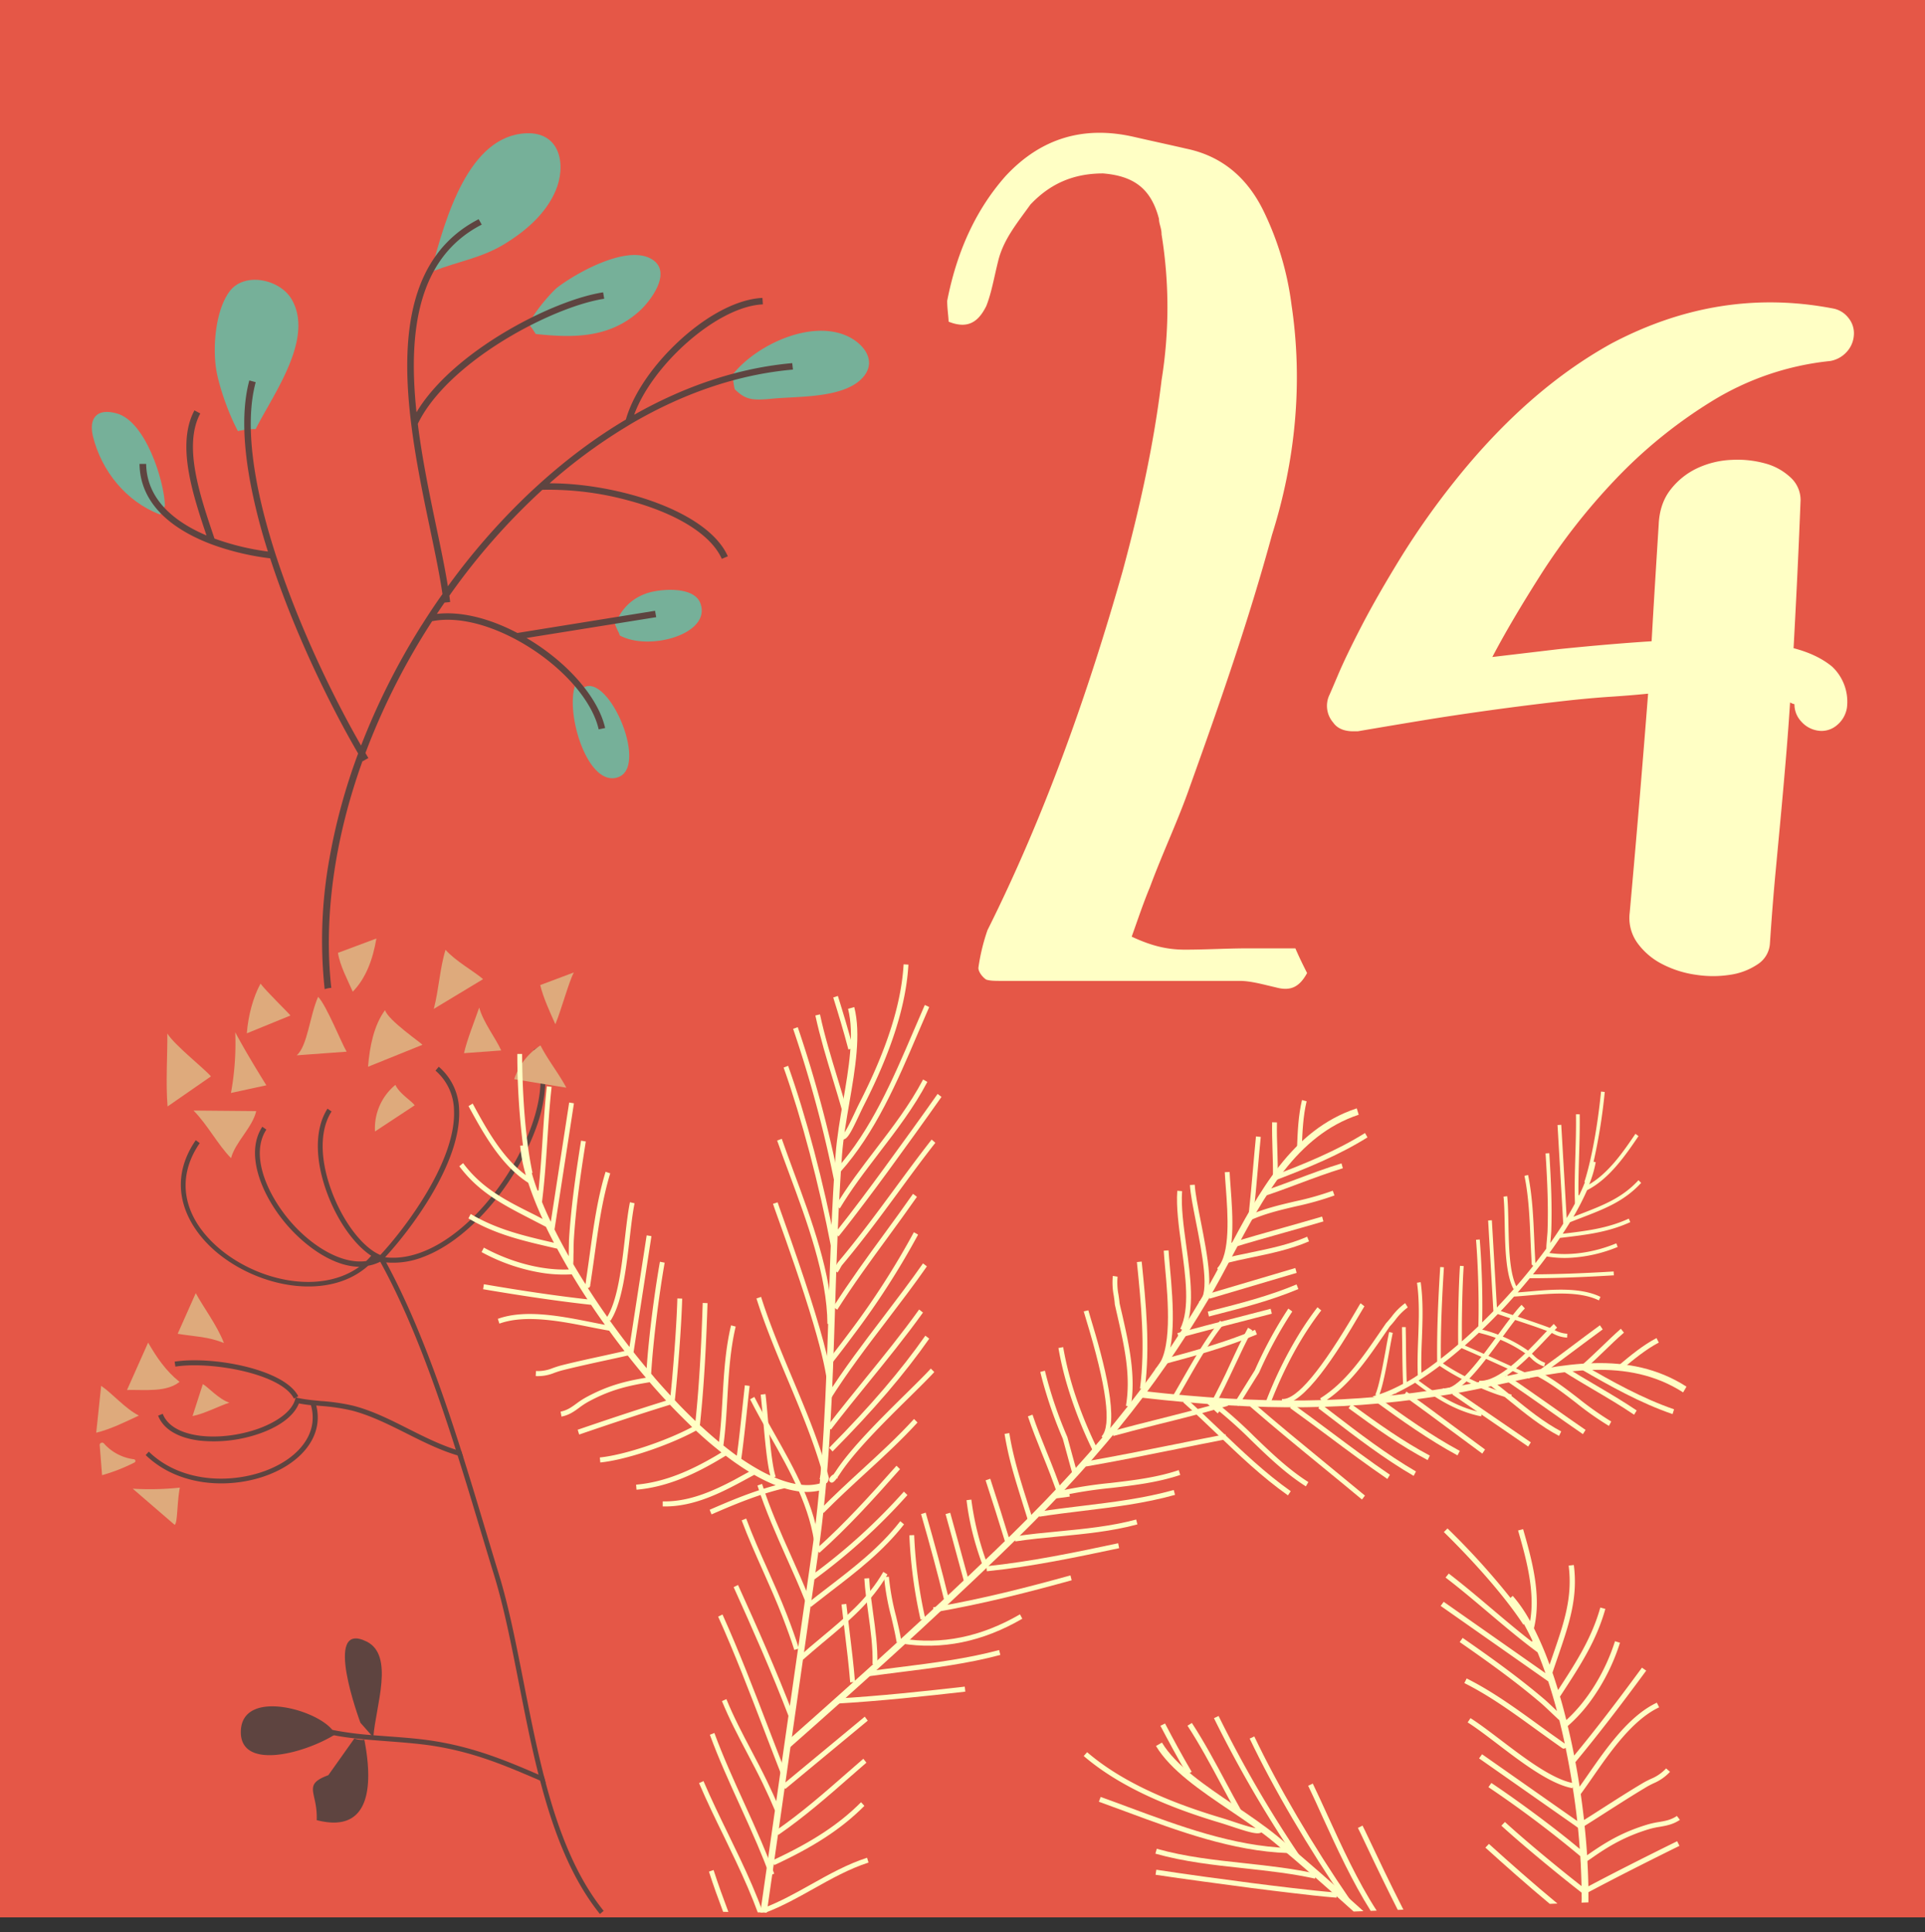 <svg id="Layer_1" data-name="Layer 1" xmlns="http://www.w3.org/2000/svg" viewBox="0 0 832.5 835.59"><rect x="0" y="0" width="832.5" height="835.59" fill="#333333" stroke="none"/><defs><style>.cls-1{fill:#e55747;}.cls-2{fill:#5e4440;}.cls-3{fill:#deaa7c;}.cls-4{fill:#76b099;}.cls-5{fill:#ffffc5;}</style></defs><rect class="cls-1" y="-3.33" width="832.5" height="832.5"/><path class="cls-2" d="M94.93,542.56c15.2,12,37.09,17.41,53.68,11.18a33.74,33.74,0,0,0,10.61-6.36,18.83,18.83,0,0,0,3.55-1c.56-.21,1.12-.46,1.67-.73h0c13.14,23.85,23.54,52.62,32.65,81.18l.78,2.49c2.17,6.84,4.26,13.66,6.3,20.39l.63,2.09q1.62,5.37,3.2,10.65c2,6.61,3.87,12.87,5.76,19,4.2,13.73,7.31,29.52,10.6,46.24,2.61,13.27,5.24,26.69,8.51,39.63.23.88.45,1.76.69,2.63,5.71,21.86,13.36,42.18,25.89,57.77l1.61-1.37c-12-14.91-19.45-34.34-25.06-55.34l-.69-2.65c-3.44-13.37-6.19-27.32-8.89-41.08-3.3-16.78-6.42-32.63-10.66-46.46-1.88-6.14-3.76-12.38-5.74-19q-1.65-5.48-3.34-11.08c-.21-.7-.42-1.41-.64-2.12q-2.79-9.24-5.74-18.65l-.78-2.43C190.45,599,180.07,570.08,167,545.94c0,0,0,0,0,0a35.42,35.42,0,0,0,16-2.35c8.69-3.26,17.67-9.64,26.22-18.88a111.68,111.68,0,0,0,22.71-37.16,64.21,64.21,0,0,0,3.87-18.63c.24-6.2-.8-11.63-3.13-16l-.63.35-1.21.68a1.36,1.36,0,0,1,.1.21,28.45,28.45,0,0,1,2.8,14.38c-.6,17.36-12.08,39.56-26,54.64-13.76,14.88-28.56,22.1-41.18,20.52,10.42-11.2,33.05-40.59,32-63.75a25.16,25.16,0,0,0-8.8-18.64L188.34,463a23.06,23.06,0,0,1,8,17.08c1,22.29-21.73,51.72-31.46,62.21-.14.15-.27.3-.41.43a17.43,17.43,0,0,1-2.55-1.34c-7-4.41-14.28-14.63-18.67-26.73-5-13.74-4.93-26.14.14-34l-1.76-1.2c-5.44,8.47-5.57,21.58-.35,36,4.46,12.32,11.9,22.79,19.26,27.61-.71.8-1.43,1.58-2.2,2.3-10.58,1.44-23-6.3-31.75-16-10.65-11.8-18.76-29.63-11.4-40.87l-1.75-1.22c-8,12.21.41,31.15,11.62,43.56,7.83,8.68,19.36,16.87,30.32,17-16.08,11.63-42.06,6.78-59.22-6.82C79.26,527.42,75.58,510,86.38,494.34l-1.72-1.26C71.09,512.8,81.06,531.57,94.93,542.56Z"/><path class="cls-2" d="M162.27,544.28l.18-.21h0l.15.08h0Z"/><path class="cls-2" d="M139.6,749.29c1.51.42,3.08.78,4.71,1.1,7.2,1.44,15.38,2,23.33,2.62,6.34.47,12.9,1,18.8,1.85,18.3,2.77,31.74,8.5,47.12,15.15l.94.41,1.5.65-.69-2.65-2.44-1c-14.36-6.21-28.21-11.94-46.14-14.66-6-.91-12.58-1.4-18.95-1.87l-6.24-.47-1-.09h0a139.5,139.5,0,0,1-16.79-2.23c-1.24-.26-2.43-.55-3.59-.87Z"/><path class="cls-2" d="M161.4,751l-.18.08h0L155.87,745c-.24-.66-16.63-44.65,2.7-35.1,12.1,6,3.91,28,2.91,41.09Z"/><path class="cls-2" d="M104.15,748.76c.39-19.51,36.31-8.62,40.6,1a3.94,3.94,0,0,0-.14.49C131.2,758.48,103.82,765.62,104.15,748.76Z"/><path class="cls-2" d="M142,767.68l11.24-15.85a12.12,12.12,0,0,0,3.37.6,3.52,3.52,0,0,0,.95-.14c3.43,17.56,3.85,41.17-20.6,34.83C137.5,775,130.49,771.92,142,767.68Z"/><path class="cls-2" d="M63,629.25c14.51,14,36.69,14.56,52.25,8.85l.38-.14c12.42-4.67,20.5-13.08,21.64-22.57a20.63,20.63,0,0,0-.51-7.57l2,.18a85.61,85.61,0,0,1,13.42,2c8.09,2.09,16,6.07,23.69,9.92,7.14,3.59,14.47,7.27,22,9.47.81.24,1.61.45,2.43.65l-.78-2.43c-.81-.21-1.62-.45-2.43-.71-6.92-2.18-13.71-5.6-20.33-8.92C169,614.06,161,610,152.65,607.89a85.15,85.15,0,0,0-13.73-2l-2.86-.28c-.78-.08-1.56-.16-2.33-.26-1.3-.16-2.58-.34-3.8-.58-.66-.12-1.3-.27-1.92-.42l1-.52a11.37,11.37,0,0,0-1-1.58c-7.71-10.65-36.78-15.84-52.49-13.4l.33,2.14c15.11-2.35,44.31,2.78,50.78,13,.17.27.33.55.47.83l.72-.38a9.54,9.54,0,0,1-.63,2c-2.81,6.36-12,10.15-15.37,11.37-16.21,5.79-37.21,4.59-41.44-6.4l-2,.79c2.25,5.84,8.63,9.67,18,10.8a60.15,60.15,0,0,0,26.13-3.14l.85-.31c8.41-3.16,13.9-7.61,15.9-12.64,1.66.33,3.4.57,5.2.77a18.83,18.83,0,0,1,.64,7.53c-1.05,8.76-8.74,16.59-20.64,20.95-15,5.49-36.25,5-50.11-8.39Z"/><path class="cls-3" d="M64.06,580.6c3.64,6.34,7.64,12.23,13.59,17-5.78,4.52-14.37,3.36-22.72,3.5Z"/><path class="cls-3" d="M87.72,598.57c2,1,7,6.66,11.49,8-5.17,1.73-10.64,4.74-15.94,5.81Z"/><path class="cls-3" d="M43.75,599.31c4.8,3.26,10.44,9.9,16.3,12.85-5.66,2.66-12.28,5.93-18.44,7.42Z"/><path class="cls-3" d="M45.07,624.38a20.86,20.86,0,0,0,12.86,6.69.74.74,0,0,1,.21,1.4,76.3,76.3,0,0,1-14,5.48l-1-12.75A1.06,1.06,0,0,1,45.07,624.38Z"/><path class="cls-3" d="M75.54,659.43c1.31-.92.93-9,2.23-16.1a124.14,124.14,0,0,1-20.36.46Z"/><path class="cls-3" d="M84.66,559.22c3.13,5.89,9.31,14,12.18,21.58-6.82-2.83-13-2.82-20-4Z"/><path class="cls-3" d="M233.74,452.09c3.17,6.24,8.09,12.41,11.18,18.29l-22.55-3.69A27.8,27.8,0,0,1,233.74,452.09Z"/><path class="cls-3" d="M216.75,454.27l-16.08,1.18c1.27-5.76,4.48-13.67,6.57-19.72C209,442.17,214.47,449.09,216.75,454.27Z"/><path class="cls-3" d="M208.92,423.43l-21.31,12.86c2.21-8.55,2.64-17.79,5.07-25.55C196.84,415.53,204.94,420,208.92,423.43Z"/><path class="cls-3" d="M166.52,436.83c1.28,4.41,15.93,14.37,16.16,15l-23.51,9.49C159.87,452.58,161.68,443.41,166.52,436.83Z"/><path class="cls-3" d="M171,469.16c1.81,3.91,7,6.87,8.33,8.84l-17.16,11.31A24.35,24.35,0,0,1,171,469.16Z"/><path class="cls-3" d="M101.74,446.43c4,7.47,8.76,15.36,13.45,22.91l-15.31,3.32A119.56,119.56,0,0,0,101.74,446.43Z"/><path class="cls-3" d="M72.37,446.94c3.12,5.09,16.09,15.22,18.85,18.55l-18.75,13C71.63,468.29,72.44,456.79,72.37,446.94Z"/><path class="cls-3" d="M137.58,431.08c3.61,3.69,10.15,20.15,12.33,23.72l-21.61,1.58C133,452.42,133.94,439.2,137.58,431.08Z"/><path class="cls-3" d="M112.67,425.38c2.26,3.1,12.62,13.17,12.93,13.78l-18.86,7.71C107.32,439.16,109.55,431,112.67,425.38Z"/><path class="cls-3" d="M99.92,500.85c-5.86-6-10.11-14.4-16.22-20.59l27.1.24C109.26,487.44,101.68,494,99.92,500.85Z"/><path class="cls-3" d="M233.63,426l14.54-5.46c-2.21,4.17-5.35,16-8,22.39C237.85,437.72,235,431.64,233.63,426Z"/><path class="cls-3" d="M162.78,405.86c-1.54,9-4.46,17.07-10.22,23-2.15-4.92-5.59-11.36-6.4-16.8Z"/><path class="cls-4" d="M251.57,295.62l-.47,2.67c10.67-10.44,29.82,32.44,16.47,37.72-13.12,5.19-23.29-27.27-18.78-39.87Z"/><path class="cls-4" d="M302.85,260.79c5.12,13.34-22.08,21-34.83,14a5.76,5.76,0,0,0-.48-1.29,26.94,26.94,0,0,1-1.55-3.6c2.69-6.33,6.82-11,13.88-13.39C285.36,254.68,300,253.36,302.85,260.79Z"/><path class="cls-4" d="M281.72,112c9.41,5.5-.42,18.25-5.3,22.63-13,11.66-28.52,11.53-44.74,9.81a39.74,39.74,0,0,0-3-4.27c2.67-5.83,10.28-14.27,12.45-15.93C249.35,118,271,105.76,281.72,112Z"/><path class="cls-4" d="M240.18,82.73c-4.29,9.79-12.65,17-21.65,22.59-10,6.21-20.36,7.72-30.91,11.83l-1-.43c6.08-22.77,16.07-58,40.94-59.08C242.55,57,245,71.72,240.18,82.73Z"/><path class="cls-4" d="M316.87,162c9.51-12.19,32.32-23.46,48.41-17.15,7.38,2.9,13.9,10.31,8.65,17.42-7.53,10.19-28.7,9-40,10.15-9,.88-11.6.33-16.19-4.11A38.43,38.43,0,0,1,316.87,162Z"/><path class="cls-4" d="M126.12,129.42c9.92,17-8,41.08-15.55,56.13a32.54,32.54,0,0,0-7.67.89c-4.29-8-8.29-19.72-9.41-26.76-1.56-9.84-.29-25.81,6-33.92C106,117.49,121.12,120.83,126.12,129.42Z"/><path class="cls-4" d="M50.64,178.83c12.25,3.53,20.29,28.62,20.7,39.85l-1.55,3.21-.61.59c-14.57-5.49-25.35-18.86-29-33.86C38.4,181.12,41.62,176.24,50.64,178.83Z"/><path class="cls-2" d="M237.67,209a229.93,229.93,0,0,1,32.15-23.82c1.09-.67,2.19-1.33,3.29-2,22.57-13.21,46.25-21.29,69.81-23.35l-.3-2.79c-22.69,2-45.95,9.62-68.36,22.33,7.64-21.32,35.76-46.87,55.65-47.74l-.18-2.79c-11.66.51-26.44,8.74-39.54,22-9.86,10-16.84,21.08-19.52,30.6a220.3,220.3,0,0,0-18.42,12.25c-6.39,4.72-12.64,9.85-18.73,15.33l-3.28,3a288.85,288.85,0,0,0-36.55,41.52c-1.21-7.57-3-16.22-4.91-25.26-2.92-14-6.16-29.5-8.09-45a52,52,0,0,1,3.45-6c16.59-24.75,56.79-45,77.16-48.08l-.46-2.77c-20.89,3.15-62.08,23.92-79.1,49.3-.57.86-1.11,1.71-1.62,2.56-3.58-33.89,0-66.67,28.22-81.16L207,94.79c-30.81,15.84-33.66,51.82-29.23,88.08.24,1.95.5,3.92.78,5.88.74,5.19,1.6,10.35,2.53,15.43,1.55,8.53,3.29,16.84,4.93,24.66,2.13,10.2,4.16,19.9,5.34,28.06q-3.24,4.55-6.28,9.24c-.79,1.2-1.56,2.4-2.32,3.62-.49.75-1,1.51-1.44,2.27a301.79,301.79,0,0,0-25.16,50.39c-12.63-22-26.74-51.64-36.31-80.66-.33-1-.64-1.93-.94-2.89-8.89-27.76-13.41-54.7-8.32-73.59l-2.76-.76c-3.22,11.95-2.69,27,.3,43.46a253.29,253.29,0,0,0,7.75,30.53,108.81,108.81,0,0,1-23.12-5.61c-.22-.66-.44-1.34-.67-2-5.74-17.07-12.86-38.31-5.47-52.09l-2.52-1.34c-4.17,7.77-4.14,17.49-2.31,27.5,1.64,9,4.74,18.28,7.53,26.59-14-5.92-25.89-15.71-26.1-30.95H60.34a30.48,30.48,0,0,0,.49,5.14c2.63,14.43,15.36,23.67,29.6,29.23,1.12.44,2.26.85,3.4,1.24a113,113,0,0,0,23,5.23c9.93,30.55,24.9,61.8,38.05,84.41a258.16,258.16,0,0,0-12.34,45.05,198.42,198.42,0,0,0-2.13,56.87,11.27,11.27,0,0,1,2.86-.58c-3.35-30.41,1.35-64.29,13.52-98.12a1.27,1.27,0,0,0,.07.12l2.46-1.39c-.43-.7-.85-1.43-1.28-2.16a296.48,296.48,0,0,1,25.74-52.12q1.53-2.46,3.1-4.88c9-1.79,20.35.27,32.15,5.84q2,.94,4,2l.22.12c18.34,9.89,32.64,25.45,35.66,38.8l2.79-.58c-3-13.32-16.5-28.64-34-38.93l56.09-9-.5-2.76-59.54,9.59c-12.47-6.55-24.72-9.41-34.82-8.24,1.1-1.65,2.2-3.28,3.32-4.89l2.43-.25c-.1-.89-.22-1.79-.35-2.73a283.08,283.08,0,0,1,40.22-45.8,130.69,130.69,0,0,1,36.88,4.51c21.2,5.62,36.05,14.85,40.72,25.34l2.62-1.09C305.86,220.65,266.22,208.94,237.67,209Z"/><path class="cls-5" d="M515.36,766.23c-4.11-7-8-14.16-11.52-20.91l-2,1c3.57,6.77,7.45,14,11.58,21Z"/><path class="cls-5" d="M537.08,783.46c-2.39-4.24-4.73-8.61-7-12.84-4.55-8.5-9.26-17.28-14.63-25.52l-1.9,1.18c5.32,8.16,10,16.9,14.54,25.35,2.27,4.24,4.62,8.62,7,12.88Z"/><path class="cls-5" d="M562.22,802.71A512.46,512.46,0,0,1,527,742.08l-2,.95a514.82,514.82,0,0,0,35.38,60.9Z"/><path class="cls-5" d="M583.93,821.61c-16.17-23.49-31.29-49.25-41.48-70.68l-2,.92c10.23,21.53,25.41,47.4,41.65,71Z"/><path class="cls-5" d="M565.74,772.25l2-.93c2.07,4.3,4.14,8.84,6.34,13.65,6.24,13.65,13,28.49,21.28,41.29l-2.58.1c-8-12.67-14.66-27.16-20.76-40.5C569.87,781.06,567.8,776.53,565.74,772.25Z"/><path class="cls-5" d="M587.25,790.49l2-1c.43.8,1.56,3.2,3.28,6.81,3.27,6.92,8.55,18.09,14.39,29.54l-2.43.1q-6.3-12.42-14-28.72C588.84,793.73,587.66,791.23,587.25,790.49Z"/><path class="cls-5" d="M550.92,796.64c-5.69-4.73-12.46-9.3-19-13.71-12.62-8.52-25.66-17.33-32-27.88l2.59-1.47c6,10,18.74,18.6,31.09,26.94,6.6,4.46,13.43,9.07,19.24,13.89,12.52,10.39,24.8,21.26,36.8,32.08l-4.24.16C574.15,816.51,562.64,806.36,550.92,796.64Z"/><path class="cls-5" d="M545.93,792a1.68,1.68,0,0,0,.3-1.3L544,791a.5.5,0,0,1,.26-.42c-1.13.45-7.18-1.56-10.79-2.76-1.78-.59-3.46-1.15-4.94-1.59-25.91-7.69-45-17-58.38-28.49l-1.48,1.65c13.62,11.69,33,21.16,59.21,28.94,1.45.43,3.11,1,4.87,1.57,7.82,2.6,11.4,3.61,12.88,2.42A1.5,1.5,0,0,0,545.93,792Z"/><path class="cls-5" d="M557,801.36l.07-2.2c-23.65-.81-46.81-9.4-69.2-17.71C484,780,480,778.52,476,777.1l-.77,2.06c3.94,1.42,7.94,2.91,11.82,4.34C509.65,791.88,533,800.54,557,801.36Z"/><path class="cls-5" d="M568.68,812.42l.49-2.14c-4.51-1-9.47-1.88-15.16-2.66-5.31-.73-10.73-1.32-16-1.89-12.51-1.35-25.44-2.75-37.74-6.22l-.61,2.11c12.48,3.53,25.51,4.94,38.11,6.3,5.23.56,10.64,1.15,15.92,1.88C559.34,810.57,564.23,811.43,568.68,812.42Z"/><path class="cls-5" d="M578,820.66l.17-2.19c-6.76-.56-13.57-1.32-19.35-2-11.1-1.29-22.84-2.8-38.06-4.9-7.68-1.06-14.13-2-20.69-3l-.33,2.18c6.57,1,13,1.88,20.72,2.94,15.24,2.11,27,3.62,38.11,4.92C564.4,819.33,571.24,820.1,578,820.66Z"/><path class="cls-5" d="M684,819.85c0-.45,0-.92,0-1.38l-.87-.67c-9.95-7.75-24.94-20.15-33.83-28.27l1.53-1.61c6.63,6.07,16.64,14.5,25.42,21.59l1.8,1.45c2.09,1.67,4.08,3.25,5.91,4.68q-.09-4.35-.31-8.78c0-.88-.09-1.77-.14-2.66l-.09-1.5a483.22,483.22,0,0,0-39.72-29.84l1.27-1.81c8.79,5.87,20.18,14.13,30.2,22,.62.48,1.23,1,1.83,1.45,2.16,1.72,4.24,3.43,6.2,5.08-.2-2.79-.44-5.6-.71-8.41l-.09-.76-1.36-1-41.39-29,1.31-1.78,41.14,28.86c-.55-5-1.2-9.91-2-14.82l-.12.63c-9.56-1.76-21.75-11-32.5-19.21-4.68-3.56-9.1-6.93-12.76-9.23l1.22-1.85c3.74,2.36,8.2,5.75,12.92,9.34,10.34,7.87,22,16.75,31,18.66-.82-5.14-1.75-10.22-2.79-15.19a1.08,1.08,0,0,1-1.52.12h0l-.18-.12-.34-.24-2.93-2.08c-2.67-1.89-5.37-3.85-8-5.75-9.79-7.1-19.91-14.45-30.82-19.9l1-2c11.07,5.54,21.27,12.94,31.14,20.1,2.6,1.89,5.3,3.85,8,5.73l1.7,1.21.18.13v0l1.24.89.16.13h0q-1.1-5.18-2.34-10.14h0c-.31-.25-.67-.58-1.09-1-.8-.74-1.85-1.73-2.89-2.72-1.52-1.44-3.1-2.92-3.73-3.46-10.73-9.15-21.91-17.25-35.38-26.61l1.3-1.79c13.52,9.39,24.75,17.53,35.56,26.74.67.59,2.2,2,3.81,3.54l1.4,1.33c-1.18-4.44-2.45-8.73-3.79-12.82l-46.5-32.62,1.3-1.79,44,30.86h0c-1.09-3.12-2.23-6.12-3.41-9h0l-1.09-.82c-6.8-5.08-13.69-10.9-20.35-16.53-6-5.07-12.19-10.31-18.34-15l1.39-1.72c6.19,4.75,12.41,10,18.42,15.09,5.72,4.84,11.61,9.82,17.45,14.33l.37-.24h0c-1.21-2.6-2.45-5-3.72-7.31l-.3.18c-7.27-11.14-19.79-25.71-34.35-40l1.59-1.55a315.2,315.2,0,0,1,27.21,30h0l1-.85a60.75,60.75,0,0,1,7.5,10.92c2.27-13.08-1.84-27.46-5.2-39.2l2.17-.58c3.65,12.76,8.17,28.58,4.69,42.87h0a141.59,141.59,0,0,1,6.76,15.75h0c.45-1.3.89-2.59,1.33-3.85,4.86-14.08,8.7-25.21,6.92-39l2.24-.26c1.84,14.3-2.07,25.63-7,40-.73,2.12-1.48,4.3-2.24,6.56h0q1.25,3.66,2.42,7.51h0c7.83-12,14.58-22.48,18.27-35.67l2.18.59c-3.84,13.72-10.82,24.43-18.91,36.83l-.7,1.08h0c1,3.29,1.87,6.68,2.73,10.14,9-8.12,16.8-20.66,21.05-34.08l2.16.66A87.11,87.11,0,0,1,688,735.43a65.8,65.8,0,0,1-10,11q1.5,6.24,2.78,12.76h0c9.08-11,18.45-23.19,29.31-38l1.84,1.28-.24.33c-11.26,15.34-20.94,27.84-30.37,39.23q1,5.25,1.81,10.61,1.8-2.52,3.72-5.31c7.83-11.27,17.57-25.31,29.68-31l1,2c-11.56,5.46-21.12,19.22-28.8,30.28-1.79,2.58-3.48,5-5.11,7.23h0c.53,3.73,1,7.47,1.44,11.22,2.79-1.75,5.56-3.53,8.29-5.28,5.49-3.51,11.15-7.14,16.83-10.52,1.41-.85,2.7-1.48,3.84-2a18.59,18.59,0,0,0,6.52-4.51l1.69,1.47a20.88,20.88,0,0,1-7.18,5c-1.16.56-2.35,1.15-3.7,2-5.63,3.36-11.28,7-16.75,10.48-3.05,1.95-6.14,3.94-9.28,5.9l0,.3c.1,1,.2,1.94.29,2.9.3,3.18.56,6.35.76,9.5,8-5.63,15.2-10,26.15-13.29a38.41,38.41,0,0,1,4.93-1.08c2.78-.47,5.17-.88,7.76-2.62L726.5,787c-3,2-5.74,2.48-8.65,3a36.48,36.48,0,0,0-4.65,1c-10.48,3.19-17.52,7.36-25.18,12.76l-1.49,1c0,.21,0,.42,0,.63.19,3.49.32,7,.39,10.36,11.33-6,23.46-12.15,38.39-19.51l1,2c-15.26,7.53-27.59,13.8-39.13,19.92l-.24.12c0,.83,0,1.67,0,2.49,0,.63,0,1.27,0,1.91l-3,.11C684.05,821.81,684.05,820.83,684,819.85Z"/><path class="cls-5" d="M642.38,799l1.53-1.6c8.9,8.05,19,17,29.63,25.8l-3.32.13C660.22,815,650.78,806.6,642.38,799Z"/><path class="cls-5" d="M366.91,453.86c-2-7.67-4.33-15.34-6.56-22.49l2-.67c2.24,7.17,4.58,14.87,6.59,22.59Z"/><path class="cls-5" d="M364.34,480.74c-1.3-4.6-2.72-9.26-4.09-13.76-2.75-9.05-5.59-18.4-7.63-27.83l2-.48c2,9.34,4.85,18.65,7.59,27.65,1.37,4.52,2.79,9.19,4.1,13.81Z"/><path class="cls-5" d="M360.89,511.36A528.58,528.58,0,0,0,343,444.92l2-.72a529.35,529.35,0,0,1,17.93,66.73Z"/><path class="cls-5" d="M359.44,539.4c-5.27-27.46-12.76-55.79-20.55-77.73l1.95-.76c7.83,22,15.36,50.5,20.64,78.07Z"/><path class="cls-5" d="M357.83,572.51c-.11-20.78-8.92-44.49-16.69-65.42-1.8-4.86-3.51-9.45-5.05-13.87l2-.74c1.54,4.39,3.24,9,5,13.83,7.83,21.1,16.71,45,16.82,66.19Z"/><path class="cls-5" d="M358.21,607.06,357,605.29c1.09-.82,2.77-5.65-5.2-32.7-4.9-16.61-11.5-35.1-15.05-45-1.32-3.7-2.2-6.14-2.45-7l2-.64c.24.8,1.15,3.35,2.41,6.88C357.43,579.25,363.27,603.26,358.21,607.06Z"/><path class="cls-5" d="M356.57,641.48a2.15,2.15,0,0,1-1.26-1c-.26-.35-.57-.78-.86-.87l.55-2.1a2.63,2.63,0,0,1,1,.55c-3.81-13.95-9.66-27.88-15.33-41.38-4.81-11.45-9.79-23.3-13.53-35.16l2-.68c3.71,11.77,8.66,23.56,13.46,35,5.9,14.05,12,28.57,15.84,43.17l.07.3-.08.29c-.23.86-.55,1.78-1.41,1.94A1.25,1.25,0,0,1,356.57,641.48Z"/><path class="cls-5" d="M352.48,669.74c-1.8-17.61-10.79-33.5-19.49-48.87-2.91-5.15-5.93-10.48-8.6-15.76l1.84-1c2.65,5.24,5.65,10.54,8.56,15.67,8.81,15.57,17.92,31.68,19.76,49.75Z"/><path class="cls-5" d="M348.15,692.21c-2.49-6.24-5.27-12.49-8-18.54-4.49-10.08-9.13-20.5-12.58-31.26l2-.69c3.41,10.65,8,21,12.49,31,2.71,6.06,5.5,12.33,8,18.61Z"/><path class="cls-5" d="M343.51,713.53c-1.36-4.31-3-8.87-5.1-14.35-2.57-6.65-5.52-13.28-8.38-19.69-3.19-7.16-6.49-14.55-9.28-22l1.95-.79c2.76,7.41,6,14.78,9.22,21.9,2.87,6.44,5.83,13.09,8.42,19.79,2.14,5.53,3.77,10.13,5.15,14.49Z"/><path class="cls-5" d="M341.28,742.79c-7.5-19.62-16-38.71-24-56.43l1.89-.93c8.06,17.75,16.55,36.88,24.08,56.55Z"/><path class="cls-5" d="M337.67,766.9c-1.86-4.75-3.66-9.42-5.8-15l-1.5-3.93c-6.19-16.15-12.59-32.86-19.79-48.86l1.88-.92c7.23,16.06,13.64,32.79,19.84,49l1.51,3.93c2.13,5.55,3.93,10.22,5.78,15Z"/><path class="cls-5" d="M335.14,782.94c-1.48-3.56-3.21-7.37-5.27-11.66s-4.49-8.89-6.76-13.2c-3.8-7.23-7.74-14.71-10.89-22.44l1.92-.85c3.1,7.62,7,15.05,10.8,22.24,2.27,4.33,4.63,8.8,6.79,13.28,2.08,4.31,3.82,8.16,5.32,11.76Z"/><path class="cls-5" d="M332.88,811.05c-1.53-4.15-3.32-8.6-5.46-13.61-2.41-5.64-5-11.33-7.5-16.83-4.48-9.85-9.12-20-12.92-30.4l1.94-.78c3.78,10.29,8.4,20.44,12.86,30.24,2.51,5.52,5.11,11.22,7.53,16.89,2.15,5,3.95,9.52,5.5,13.71Z"/><path class="cls-5" d="M323.34,816.14c1.67,3.88,3.1,7.46,4.36,10.88l2.25,0c-1.35-3.71-2.89-7.59-4.71-11.81-3.25-7.56-6.9-15.06-10.43-22.31s-7.3-15-10.58-22.67l-1.91.88c3.31,7.73,7,15.38,10.64,22.78C316.47,801.16,320.11,808.63,323.34,816.14Z"/><path class="cls-5" d="M315,826.8c-2.22-5.9-4.44-11.95-6.4-18.1l-2,.69c1.88,5.91,4,11.72,6.13,17.38Z"/><path class="cls-5" d="M331.61,827.09q5.49-38,10.81-75.58c3.7-26,7.52-52.78,11.32-79.1,5.16-35.66,6.3-71.93,7.41-107,.68-21.63,1.39-44,3-66,.54-7.19,1.88-15,3.18-22.56,2.51-14.57,5.1-29.64,2.11-41.33l-2.68.74c2.82,11.07.29,25.81-2.16,40.06-1.31,7.63-2.67,15.52-3.22,22.86-1.64,22.06-2.35,44.46-3,66.12-1.1,35-2.24,71.19-7.38,106.68-3.8,26.32-7.62,53.15-11.32,79.1q-5.37,37.78-10.86,76Z"/><path class="cls-5" d="M364.29,492.73a1.69,1.69,0,0,1-1.08-.7l1.67-1.32a.48.48,0,0,0-.45-.12c1-.45,3.64-6,5.19-9.3.76-1.62,1.49-3.16,2.16-4.48,11.75-23.07,18-42.63,19-59.78l2.08.13c-1,17.48-7.3,37.32-19.19,60.68-.66,1.29-1.37,2.81-2.13,4.42-3.36,7.16-5,10.31-6.79,10.49A1.4,1.4,0,0,1,364.29,492.73Z"/><path class="cls-5" d="M363.38,506.86l-1.53-1.49c14.92-16.72,24.26-38.54,33.3-59.65,1.56-3.65,3.18-7.44,4.8-11.12l1.9.91c-1.62,3.68-3.24,7.46-4.8,11.11C388,467.89,378.53,489.88,363.38,506.86Z"/><path class="cls-5" d="M363.21,522.56l-1.76-1.16c2.26-3.78,4.92-7.78,8.11-12.21,3-4.14,6.13-8.26,9.18-12.24,7.26-9.49,14.78-19.3,20.47-30.12l1.83,1.05c-5.78,11-13.35,20.88-20.67,30.44-3,4-6.18,8.07-9.14,12.18C368.07,514.89,365.45,518.83,363.21,522.56Z"/><path class="cls-5" d="M362.65,534.71l-1.59-1.41c4-5,8-10.19,11.3-14.61,6.39-8.49,13-17.56,21.57-29.43,4.31-6,7.92-11,11.55-16.19l1.68,1.29c-3.64,5.18-7.25,10.23-11.56,16.22-8.54,11.88-15.2,21-21.6,29.46C370.67,524.47,366.71,529.68,362.65,534.71Z"/><path class="cls-5" d="M362.15,550.32l-1.58-1.43a7.22,7.22,0,0,0,.91-1.45,15.23,15.23,0,0,1,.95-1.61l.07-.08c8.74-10.39,16.67-21.15,24.33-31.55,5.16-7,10.49-14.26,16.07-21.38l1.61,1.38c-5.56,7.1-10.88,14.33-16,21.33-7.67,10.42-15.6,21.2-24.38,31.62a12.39,12.39,0,0,0-.79,1.34A9.63,9.63,0,0,1,362.15,550.32Z"/><path class="cls-5" d="M362.09,566.39l-1.73-1.21c7-10.94,14.58-21.4,22-31.52,4.14-5.67,8.42-11.54,12.49-17.38l1.69,1.29c-4.09,5.86-8.38,11.74-12.52,17.42C376.62,545.08,369,555.51,362.09,566.39Z"/><path class="cls-5" d="M360.12,589.13l-1.61-1.38c3.12-4,6.12-7.9,8.91-11.66a341.54,341.54,0,0,0,27.8-43.22l1.82,1.06a341.62,341.62,0,0,1-28,43.5C366.26,581.21,363.25,585.14,360.12,589.13Z"/><path class="cls-5" d="M359,605.29l-1.74-1.21c7.58-12,16.29-23.43,24.72-34.51,5.72-7.52,11.64-15.29,17.19-23.22l1.68,1.3c-5.57,8-11.5,15.75-17.24,23.29C375.16,582,366.48,593.38,359,605.29Z"/><path class="cls-5" d="M359.35,618.23l-1.62-1.37c2.58-3.38,5.38-6.93,8.79-11.17,2.47-3.09,5-6.16,7.46-9.23,7.9-9.72,16.07-19.78,23.51-30.16l1.67,1.32c-7.48,10.42-15.67,20.51-23.59,30.26q-3.74,4.59-7.46,9.21C364.71,611.33,361.93,614.86,359.35,618.23Z"/><path class="cls-5" d="M360.05,627.69l-1.45-1.58c17.82-18,31-33.41,41.58-48.49l1.69,1.29C391.24,594.09,378,609.59,360.05,627.69Z"/><path class="cls-5" d="M359.56,641.16a1.76,1.76,0,0,1-.3-.1,1.19,1.19,0,0,1-.66-1.3,3.7,3.7,0,0,1,1.89-2.16c.27-.38.59-.84,1-1.42,6.52-10,19.76-23.09,30.4-33.57,4.37-4.31,8.14-8,10.66-10.77l1.5,1.51c-2.55,2.78-6.34,6.52-10.73,10.85-10.57,10.41-23.71,23.37-30.1,33.21-.37.56-.69,1-1,1.46l0,.46a1.85,1.85,0,0,0-.41.07C360.63,641,360,641.24,359.56,641.16Z"/><path class="cls-5" d="M356.18,654.29l-1.45-1.57c6-6.1,12.2-11.8,18.2-17.31,7.9-7.25,15.36-14.1,22.35-21.76l1.51,1.51c-7.06,7.73-14.55,14.61-22.48,21.89C368.33,642.55,362.14,648.23,356.18,654.29Z"/><path class="cls-5" d="M354.37,671.52,353,669.86c12.21-10.87,23.38-23.21,34.7-36l1.53,1.49C377.88,648.19,366.66,660.58,354.37,671.52Z"/><path class="cls-5" d="M352.25,683l-1.19-1.8a255.9,255.9,0,0,0,39.85-36.15l1.52,1.5A258.73,258.73,0,0,1,352.25,683Z"/><path class="cls-5" d="M350.7,694.9l-1.26-1.74c2.85-2.26,5.78-4.51,8.61-6.69,11.06-8.49,22.5-17.27,31.29-28.63l1.62,1.38c-9,11.57-20.5,20.44-31.67,29C356.46,690.4,353.54,692.65,350.7,694.9Z"/><path class="cls-5" d="M347.26,717.74l-1.36-1.65c2.84-2.55,5.73-5,8.69-7.44l.66-.56c9.92-8.26,20.17-16.8,26.75-28.33l1.79,1.13c-6.78,11.86-17.18,20.53-27.23,28.91l-.67.55C353,712.81,350.07,715.22,347.26,717.74Z"/><polygon class="cls-5" points="339.62 773.63 338.33 771.92 373.98 742.38 375.27 744.1 339.62 773.63"/><path class="cls-5" d="M336.56,793.53l-1.14-1.83c11-7.55,21.25-16.53,31.18-25.23,2.25-2,4.5-3.93,6.76-5.88l1.33,1.68c-2.26,2-4.5,3.91-6.75,5.88C358,776.88,347.65,785.91,336.56,793.53Z"/><path class="cls-5" d="M334.88,806.55l-.84-2c17-7.87,28.86-15.63,38.33-25.17l1.45,1.57C364.17,790.68,352.16,798.57,334.88,806.55Z"/><path class="cls-5" d="M331.18,827.08c7.14-2.73,14-6.54,20.55-10.23,7.64-4.28,15.54-8.69,23.87-11.38l-.62-2.08c-8.52,2.74-16.51,7.21-24.23,11.53-6.65,3.72-13.51,7.56-20.64,10.25l.66,1.9Z"/><path class="cls-5" d="M355.55,641.26a21.83,21.83,0,0,1-8.81.84,34,34,0,0,1-5.95-1.12,48.12,48.12,0,0,1-6-2.13l.68-.25c-1.59-4.64-2.56-15.72-3.42-25.49-.33-3.77-.64-7.32-1-10.24l-2.07.25c.32,2.89.63,6.43,1,10.18.8,9.17,1.71,19.46,3.16,24.82h0c-1.31-.6-2.64-1.26-4-2-.74-.4-1.49-.82-2.23-1.25q-3.09-1.8-6.33-4c1-7.22,1.77-14.49,2.53-21.59.35-3.31.7-6.63,1.08-9.93l-2.07-.27q-.55,5-1.08,9.95c-.72,6.75-1.45,13.64-2.38,20.5-.71-.51-1.42-1-2.14-1.57l-1.83-1.4c-.62-.47-1.23-1-1.85-1.45h0c.93-6.84,1.33-13.78,1.72-20.56.59-10.22,1.2-20.79,3.6-30.87l-2-.53c-2.47,10.27-3.08,20.94-3.67,31.26-.37,6.32-.74,12.79-1.54,19.16-2.41-2-4.84-4.12-7.27-6.35l-1-.89.12-1.12c1.88-18,2.67-36.09,3.18-51.67l-2.08-.08c-.51,15.41-1.28,33.3-3.13,51.07q-4-3.79-8-8l-.92-1c0-.35.08-.71.11-1.07,1.29-12.22,2.72-31.11,3.06-42.86l-2.09-.08c-.24,8.76-1.1,21.5-2.06,32.45-.06.76-.13,1.51-.19,2.24-.24,2.6-.48,5.06-.71,7.31q-2.88-3.11-5.72-6.35c-.57-.64-1.14-1.3-1.7-2-.31-.37-.64-.74-.95-1.12.88-14.44,3.43-34.3,5.84-48l-2.05-.4c-1.79,10.11-3.67,23.66-4.89,36-.08.76-.15,1.51-.22,2.26-.25,2.68-.46,5.3-.63,7.79-1.75-2.09-3.49-4.22-5.2-6.37l-.45-.58.24-1.6,7.48-48.57-2.06-.35-7.43,48.27q-4.49-5.76-8.71-11.69l.5.35c5.06-7.76,6.78-22.56,8.29-35.63.66-5.68,1.28-11.05,2.12-15.16l-2-.46c-.86,4.2-1.48,9.62-2.15,15.35-1.45,12.57-3.11,26.75-7.67,34.21-2.93-4.15-5.75-8.34-8.42-12.52.68.06.94-.42,1.07-1h0s0-.09,0-.21,0-.27.06-.39l.51-3.46c.47-3.15.92-6.36,1.35-9.47,1.61-11.65,3.27-23.7,6.72-35l-2-.68c-3.51,11.44-5.19,23.58-6.81,35.32-.43,3.11-.87,6.31-1.34,9.44l-.3,2,0,.21h0l-.21,1.47a1.12,1.12,0,0,0,0,.2h0q-2.78-4.36-5.31-8.69h0c0-.38,0-.86.06-1.41,0-1.07,0-2.48.06-3.88,0-2,.06-4.16.1-5,.85-13.73,2.69-27,5.19-42.76l-2.05-.36c-2.51,15.79-4.37,29.16-5.22,43,0,.87-.07,2.92-.1,5.08,0,.59,0,1.25,0,1.89-2.22-3.92-4.28-7.78-6.16-11.55l8.4-54.57-2.06-.35-7.94,51.61h0q-2.1-4.39-3.81-8.59h0l.16-1.32c1-8.19,1.59-17,2.15-25.46.5-7.63,1-15.52,1.85-23l-2.07-.26c-.84,7.55-1.36,15.47-1.86,23.13-.48,7.29-1,14.79-1.74,21.93l-.41.09h0c-1-2.64-1.81-5.2-2.5-7.65l.31-.07c-2.76-12.76-4.39-31.49-4.49-51.4h-2.08a320.5,320.5,0,0,0,2.46,39.57h0l-1.22.09a63.43,63.43,0,0,0,2.46,12.75c-10.3-7.59-17.31-20.45-23-30.95l-1.81,1.08c6.21,11.41,13.93,25.56,25.84,33.17h0a146.19,146.19,0,0,0,6.21,15.63h0l-3.46-1.79C218.44,519,208.43,513.89,200.28,503l-1.64,1.35c8.44,11.25,18.64,16.5,31.56,23.14,1.9,1,3.87,2,5.89,3.05h0c1.1,2.28,2.26,4.57,3.48,6.9h0c-13.22-3.05-24.69-5.76-36-12.45l-1,1.9c11.76,7,23.54,9.67,37.19,12.82l1.19.27h0q2.38,4.43,5.06,9c-11.38.48-24.92-3-36.75-9.44l-1,1.93a81.41,81.41,0,0,0,25,8.79,59.89,59.89,0,0,0,14,.83q3.22,5.38,6.79,10.81h0c-13.38-1.51-27.7-3.6-44.79-6.53l-.33,2.16.38.06c17.71,3,32.46,5.16,46.31,6.68,1.93,2.89,3.93,5.78,6,8.65q-2.88-.54-6-1.17c-12.72-2.53-28.56-5.69-40.32-1.41l.68,2.06c11.24-4.08,26.77-1,39.25,1.49,2.9.58,5.66,1.12,8.22,1.56h0q3.24,4.45,6.63,8.82c-3,.68-6,1.33-9,2-5.95,1.29-12.1,2.62-18.1,4.13-1.49.38-2.76.82-3.88,1.21a16.84,16.84,0,0,1-7.31,1.29l-.11,2.19a18.68,18.68,0,0,0,8.08-1.41c1.13-.4,2.31-.8,3.72-1.16,6-1.5,12.09-2.83,18-4.12,3.3-.72,6.67-1.44,10-2.21l.18.23,1.77,2.22c1.95,2.43,3.91,4.82,5.91,7.16-9,1.5-16.66,3.43-26.06,8.57a35.15,35.15,0,0,0-4,2.62c-2.13,1.56-4,2.91-6.84,3.47l.38,2.14c3.32-.64,5.43-2.19,7.66-3.82a33.35,33.35,0,0,1,3.72-2.47c9-4.93,16.41-6.83,25.07-8.29l1.68-.28.4.47q3.33,3.85,6.73,7.51c-11.45,3.55-23.53,7.53-38.25,12.58l.65,2.07c15.05-5.16,27.34-9.2,39-12.81l.24-.08c.56.59,1.11,1.18,1.67,1.75q4,4.13,7.94,7.9c-11.26,6-29.12,12.06-39.92,13.16l.2,2.17c11-1.11,29.05-7.22,40.58-13.34l.8-.43c.4.39.81.76,1.22,1.13,2.74,2.5,5.46,4.86,8.16,7,.54.45,1.08.88,1.62,1.3-.68.41-1.35.82-2,1.21-10.62,6.27-22.14,11.62-34.9,12.72l.17,2.18c12.6-1.08,23.93-6.15,34.38-12.19l2.22-1.31,2-1.2h0c1.13.87,2.24,1.69,3.35,2.48l.93.66L320.1,634q1.95,1.32,3.84,2.47L319.32,639l-1.81,1c-9.76,5.13-19.9,9.52-30.91,9.28l0,2.18c14.09.31,26.54-6.53,38.59-13.13l1-.53a69.4,69.4,0,0,0,9.28,4.51c-9.88,2.62-19.19,6.5-28.56,10.59l.8,2c10.33-4.5,20.56-8.75,31.53-11.3a38.52,38.52,0,0,0,4.71,1.12,26,26,0,0,0,12.5-.65Z"/><path class="cls-5" d="M586.75,479.3c-28,9.24-42.35,36.28-56.24,62.43-3.47,6.52-6.74,12.68-10.23,18.57-23.15,39.16-49.18,71.08-89.84,110.17-29.38,28.25-58.94,55-89.21,81.74-.12,1.39-.26,2.78-.4,4.17,31.06-27.4,61.36-54.79,91.5-83.76,40.86-39.28,67-71.38,90.32-110.79,3.51-5.94,6.8-12.13,10.28-18.68,13.64-25.65,27.74-52.18,54.67-61.08Z"/><path class="cls-5" d="M550.87,508.35c13.14-5,27-10.59,39.45-18.37l1.07,1.88c-12.59,7.87-26.56,13.48-39.8,18.54Z"/><path class="cls-5" d="M546.27,515.12c4.93-1.63,9.92-3.49,14.75-5.3,6.19-2.32,12.59-4.72,19.13-6.71l.59,2.1c-6.48,2-12.85,4.35-19,6.66-4.84,1.82-9.85,3.69-14.82,5.33Z"/><path class="cls-5" d="M539.41,525.92c6.54-3.07,13.69-4.74,20.61-6.37a125.41,125.41,0,0,0,16.36-4.62l.73,2.05a128,128,0,0,1-16.63,4.7c-6.82,1.6-13.86,3.25-20.22,6.23Z"/><path class="cls-5" d="M532.32,537.49c7.42-2.28,15-4.42,22.34-6.48,5.61-1.58,11.41-3.22,17.1-4.9l.57,2.1c-5.7,1.69-11.5,3.32-17.12,4.9-7.33,2.07-14.9,4.2-22.3,6.47Z"/><path class="cls-5" d="M529.85,546.33l-.49-2.12c3.77-1,7.64-1.75,11.39-2.53,8.23-1.7,16.74-3.46,24.56-6.85l.8,2c-8,3.46-16.62,5.25-25,7C537.43,544.6,533.58,545.4,529.85,546.33Z"/><polygon class="cls-5" points="523.07 561.62 522.5 559.52 560.18 548.36 560.75 550.46 523.07 561.62"/><path class="cls-5" d="M522.83,569.33l-.5-2.12,1.94-.49c12.14-3.1,24.69-6.31,36.44-11.27l.79,2c-11.89,5-24.52,8.24-36.73,11.36Z"/><path class="cls-5" d="M509.73,578.6l-.53-2.11c8.27-2.25,16.71-4.41,24.87-6.5q7.73-2,15.44-4l.51,2.12q-7.72,2-15.45,4C526.42,574.2,518,576.36,509.73,578.6Z"/><path class="cls-5" d="M503.19,590l-.52-2.11c13.86-3.71,27.36-7.48,40.12-12.81l.78,2C530.7,582.49,517.12,586.28,503.19,590Z"/><path class="cls-5" d="M481.48,621l-.52-2.12c6.49-1.76,13.13-3.43,19.54-5.05,9.87-2.49,20.07-5.06,30-8l.58,2.1c-10,3-20.19,5.55-30.08,8C494.59,617.52,488,619.19,481.48,621Z"/><path class="cls-5" d="M469.67,634.19l-.35-2.15c13.18-2.28,26.52-5,39.43-7.58,7-1.4,14.14-2.86,21.23-4.23l.39,2.15c-7.08,1.37-14.27,2.82-21.23,4.22C496.23,629.21,482.87,631.91,469.67,634.19Z"/><path class="cls-5" d="M456.67,648l-.27-2.16,1.81-.24c1.36-.17,2.77-.34,4.14-.56l.32,2.16c-1.4.22-2.83.4-4.2.57Z"/><path class="cls-5" d="M457.38,647.19l-.49-2.12a187.94,187.94,0,0,1,23.4-3.76c9.8-1.15,19.94-2.33,29.48-5.55l.65,2.08c-9.75,3.28-20,4.48-29.89,5.64A185.53,185.53,0,0,0,457.38,647.19Z"/><path class="cls-5" d="M449.51,655.89l-.31-2.16c6.33-1,12.8-1.78,19.06-2.54,13-1.58,26.49-3.22,39.35-6.84l.55,2.11c-13,3.66-26.56,5.31-39.66,6.9C462.26,654.12,455.81,654.9,449.51,655.89Z"/><path class="cls-5" d="M439.07,666.59l-.31-2.16c6.36-1,12.87-1.59,19.16-2.2,11.07-1.07,22.51-2.18,33.44-5.11l.52,2.11c-11.09,3-22.61,4.1-33.76,5.18C451.85,665,445.37,665.64,439.07,666.59Z"/><path class="cls-5" d="M426.78,679.49l-.21-2.17c19.35-2,38.49-6,57-9.94l.42,2.14C465.43,673.44,446.23,677.5,426.78,679.49Z"/><path class="cls-5" d="M403.88,697.26l-.34-2.15c21.28-3.59,42-9,59.39-13.83l.54,2.11C446,688.22,425.24,693.65,403.88,697.26Z"/><path class="cls-5" d="M389.66,710.72l.31-2.15c17.16,2.83,34.36-.69,51.14-10.45l1,1.91C424.93,710,407.28,713.63,389.66,710.72Z"/><path class="cls-5" d="M375.45,724.94l-.28-2.16c4.69-.66,9.47-1.26,14.09-1.84,14.16-1.78,28.8-3.62,42.83-7.37l.52,2.11c-14.16,3.79-28.87,5.64-43.1,7.42C384.9,723.68,380.13,724.28,375.45,724.94Z"/><path class="cls-5" d="M361.27,736.76l-.12-2.18c19.49-1.12,39.16-3.27,56.08-5.19l.23,2.17C400.52,733.48,380.81,735.63,361.27,736.76Z"/><path class="cls-5" d="M560.93,496.15v-.09c.27-6.72.55-13.67,2.14-20.34l2,.53c-1.54,6.46-1.82,13.29-2.08,19.91v.09Z"/><path class="cls-5" d="M550.5,508.53c.06-3.73-.06-7.53-.18-11.2-.12-3.92-.25-8-.16-12l2.08.06c-.08,3.94,0,8,.17,11.85.11,3.7.23,7.53.17,11.31Z"/><path class="cls-5" d="M540.07,524.68c.69-6.38,1.26-12.89,1.81-19.18.41-4.61.82-9.38,1.29-14.06l2.07.23c-.46,4.67-.88,9.43-1.28,14-.55,6.31-1.12,12.83-1.82,19.23Z"/><path class="cls-5" d="M526.37,548.49c5.91-6.09,4.61-23.51,3.75-35-.18-2.42-.35-4.7-.44-6.57l2.09-.09c.08,1.83.25,4.1.43,6.5.94,12.64,2.23,30-4.36,36.75Z"/><path class="cls-5" d="M518.49,563c4.89-3.3,1.33-21.36-1.27-34.55-1.29-6.55-2.41-12.2-2.61-16l2.08-.11c.19,3.6,1.35,9.45,2.57,15.64,3,15.33,6.45,32.71.36,36.82Z"/><path class="cls-5" d="M510.44,574.64c4.21-8.72,2.33-22.38.52-35.6-1.2-8.78-2.34-17.07-1.82-24.09l2.08.17c-.5,6.78.62,15,1.81,23.62,1.85,13.55,3.77,27.56-.73,36.89Z"/><path class="cls-5" d="M499.61,592.07c7.58-6.94,5.52-29.92,4.28-43.64-.26-2.94-.49-5.47-.61-7.57l2.08-.13c.12,2.07.35,4.58.61,7.5,1.35,15,3.39,37.81-5,45.49Z"/><path class="cls-5" d="M493,600.5c2.37-18.12.49-36.72-1.33-54.7l2.07-.25-1,.12,1-.1c1.84,18.12,3.73,36.85,1.33,55.23Z"/><path class="cls-5" d="M486.93,607.93c2.22-13.09-.72-25.92-3.83-39.51-.34-1.47-.67-2.94-1-4.41l0-.16c-.08-1.14-.26-2.32-.44-3.58a29.5,29.5,0,0,1-.4-8.5l2.06.34a27.75,27.75,0,0,0,.4,7.84c.19,1.27.36,2.46.46,3.65.32,1.44.65,2.88,1,4.31,3,13.21,6.14,26.87,3.85,40.41Z"/><path class="cls-5" d="M476.39,621.17c4.42-4.55,2.17-21.6-6.72-50.69-.63-2.05-.91-3-1-3.38l2-.45c.06.32.45,1.58.93,3.17,5.92,19.37,13,45.93,6.2,52.91Z"/><path class="cls-5" d="M460.68,596.12c-1.2-4.42-2.18-8.8-2.94-13.17l2.05-.38c2.47,14.27,7.36,28.76,14.94,44.32l-1.86,1A181.64,181.64,0,0,1,460.68,596.12Z"/><path class="cls-5" d="M451,597.6c-.39-1.44-.76-2.87-1.11-4.3l2-.53a182.38,182.38,0,0,0,9.68,28.63l.05.14c1.5,5.5,3.05,11.19,4.52,16.47l-2,.61c-1.47-5.26-3-10.93-4.51-16.41A190.78,190.78,0,0,1,451,597.6Z"/><path class="cls-5" d="M444.53,612.5l2-.72c1.79,5.37,3.95,10.73,6.05,15.91,1.26,3.12,2.57,6.34,3.78,9.54s2.19,5.88,3,8.31l-2,.74c-.84-2.41-1.77-5-3-8.25s-2.5-6.39-3.76-9.49C448.52,623.32,446.34,617.93,444.53,612.5Z"/><path class="cls-5" d="M437.72,635a139.46,139.46,0,0,1-3.28-14.91l2.06-.35c1.57,10.07,4.68,20,7.69,29.52q1.17,3.67,2.3,7.37l-2,.66c-.74-2.46-1.52-4.9-2.29-7.36C440.67,645,439.1,640,437.72,635Z"/><path class="cls-5" d="M426.25,640.18l2-.7c2.91,8.88,5.76,17.92,8.48,26.85l-2,.66C432,658.07,429.15,649.05,426.25,640.18Z"/><path class="cls-5" d="M421.26,665.43A112.17,112.17,0,0,1,418,648.76l2.07-.26a125.49,125.49,0,0,0,7,28.1l-1.95.76C423.57,673.24,422.31,669.28,421.26,665.43Z"/><path class="cls-5" d="M414.8,676.24q-1.44-5.29-2.87-10.57c-1-3.63-2-7.24-3-10.89l2-.59q1.48,5.44,3,10.88,2.55,9.42,5.13,18.82l-2,.6Q415.92,680.37,414.8,676.24Z"/><path class="cls-5" d="M408.22,691.58c-2.81-11.44-5.94-23.13-9.89-36.81l2-.63c3.95,13.71,7.1,25.43,9.9,36.9Z"/><path class="cls-5" d="M398.11,700.41a205.14,205.14,0,0,1-4.84-36.47l2.08-.09a201.47,201.47,0,0,0,4.79,36.06Z"/><path class="cls-5" d="M387.76,710.25c-.57-3.57-1.42-7.16-2.32-11A107.36,107.36,0,0,1,382.33,682l2.08-.15a105.7,105.7,0,0,0,3.06,16.92c.87,3.67,1.77,7.46,2.35,11.11Z"/><path class="cls-5" d="M377.34,719.64c.2-7.34-.83-14.75-1.83-21.91-.69-4.93-1.4-10-1.71-15.1l2.08-.14c.3,5,1,10,1.69,14.93,1,7.25,2.06,14.76,1.85,22.29Z"/><path class="cls-5" d="M367.68,727.56c-.59-7.34-1.49-14.78-2.37-22-.47-3.83-.95-7.79-1.38-11.69l2.07-.25c.43,3.89.91,7.84,1.38,11.67.88,7.21,1.79,14.68,2.38,22.06Z"/><path class="cls-5" d="M647.32,596c-7,1.52-13.58,2.95-20.11,4-42,7-80.94,7.5-133.09,1.54-.05,1-.12,1.94-.18,2.91,52.36,6,91.45,5.48,133.71-1.58,6.6-1.11,13.23-2.54,20.25-4.07,27.47-6,55.89-12.14,80,3.34l1.45-2.48C704.3,583.57,675.33,589.87,647.32,596Z"/><path class="cls-5" d="M684.8,590.25c12.27,7.12,25.39,14.46,39.18,19.21l-.65,2.07c-14-4.81-27.18-12.21-39.53-19.37Z"/><path class="cls-5" d="M676.89,591c4.42,2.85,9,5.57,13.52,8.21,5.74,3.38,11.68,6.88,17.41,10.75l-1.13,1.84c-5.68-3.85-11.59-7.33-17.3-10.69-4.49-2.65-9.14-5.38-13.59-8.25Z"/><path class="cls-5" d="M664.59,592.66c6.51,3.18,12.42,7.74,18.13,12.15a133.85,133.85,0,0,0,14.09,9.92l-1,1.91a132.91,132.91,0,0,1-14.32-10.08c-5.63-4.34-11.45-8.84-17.78-11.92Z"/><path class="cls-5" d="M651.58,594.61c6.52,4.39,13,9,19.36,13.44,4.82,3.41,9.81,6.93,14.76,10.32l-1.14,1.83c-5-3.41-9.95-6.93-14.78-10.34-6.31-4.45-12.83-9-19.32-13.41Z"/><path class="cls-5" d="M643.58,598.44l1.21-1.77c3.15,2.36,6.28,4.9,9.3,7.35,6.63,5.4,13.5,11,21.08,15l-.93,1.95c-7.76-4.07-14.71-9.72-21.43-15.18C649.81,603.3,646.7,600.78,643.58,598.44Z"/><polygon class="cls-5" points="628.09 603.06 629.22 601.24 662.03 623.75 660.89 625.57 628.09 603.06"/><path class="cls-5" d="M607.06,603.6l1.17-1.8c7.06,5.08,14.16,10.34,21,15.43q6.5,4.82,13,9.61l-1.19,1.78c-4.36-3.19-8.69-6.4-13-9.61C621.2,613.92,614.1,608.66,607.06,603.6Z"/><path class="cls-5" d="M594.53,605.88l1.18-1.8c11.79,8.55,23.38,16.76,35.61,23.37l-1,1.93C618,622.72,606.37,614.46,594.53,605.88Z"/><path class="cls-5" d="M583.22,609l1.19-1.79c11.74,8.55,22.4,16.13,33.94,22.27l-.94,1.94C605.75,625.25,595,617.63,583.22,609Z"/><path class="cls-5" d="M570.13,609l1.23-1.76,4.83,3.7c11.54,8.86,23.47,18,36.17,25.4l-1,1.91c-12.81-7.45-24.8-16.65-36.39-25.55Z"/><path class="cls-5" d="M557.93,608.92l1.18-1.8c5.54,4,11.11,8.14,16.49,12.16,8.27,6.18,16.83,12.57,25.49,18.48L600,639.58c-8.69-5.93-17.27-12.33-25.56-18.52C569,617,563.46,612.9,557.93,608.92Z"/><path class="cls-5" d="M540.6,608.23l1.33-1.68c10.3,8.93,21,17.72,31.37,26.22,5.59,4.59,11.36,9.33,17,14l-1.29,1.7c-5.64-4.7-11.41-9.44-17-14C561.65,626,550.93,617.18,540.6,608.23Z"/><path class="cls-5" d="M522.1,607l1.39-1.62,1.35,1.28c1,1,2.07,2,3.13,2.91l-1.35,1.66c-1.08-1-2.15-2-3.18-3Z"/><path class="cls-5" d="M523.15,607l1.21-1.77a197.84,197.84,0,0,1,18.08,16c7.27,7,14.79,14.24,23.38,19.69l-1.08,1.86c-8.77-5.56-16.36-12.87-23.71-20A197,197,0,0,0,523.15,607Z"/><path class="cls-5" d="M511.7,606.46l1.35-1.66c4.88,4.36,9.7,9,14.36,13.41,9.69,9.27,19.72,18.85,30.79,26.66L557,646.68c-11.19-7.9-21.27-17.54-31-26.86C521.36,615.38,516.55,610.79,511.7,606.46Z"/><path class="cls-5" d="M700.22,590.24l.07,0c5-4.18,10.23-8.5,16.09-11.59l1,1.94c-5.68,3-10.79,7.25-15.74,11.36l-.07.05Z"/><path class="cls-5" d="M684.43,590.07c2.73-2.38,5.39-5,8-7.45,2.75-2.65,5.59-5.4,8.54-8l1.33,1.69c-2.9,2.5-5.73,5.23-8.45,7.87s-5.28,5.1-8.05,7.52Z"/><path class="cls-5" d="M665.92,592.38c5.06-3.62,10.13-7.42,15-11.09,3.59-2.7,7.3-5.48,11-8.17l1.2,1.79c-3.68,2.68-7.39,5.46-11,8.15-4.91,3.68-10,7.49-15.07,11.12Z"/><path class="cls-5" d="M639.73,597.1c8.28.69,20-11.72,27.76-19.93,1.62-1.72,3.16-3.34,4.46-4.63l1.43,1.59c-1.27,1.26-2.8,2.87-4.41,4.58-8.51,9-20.16,21.33-29.4,20.56Z"/><path class="cls-5" d="M624.09,600.33c5.59,1.71,16.29-12.9,24.1-23.57,3.88-5.3,7.23-9.87,9.82-12.49l1.45,1.57c-2.48,2.51-5.94,7.24-9.61,12.25-9.09,12.4-19.38,26.46-26.34,24.34Z"/><path class="cls-5" d="M570.91,604.73c10.9-6.8,18.24-17.51,26-28.84.84-1.22,1.67-2.45,2.52-3.67l.1-.12c.76-.81,1.51-1.72,2.29-2.69a27.73,27.73,0,0,1,5.88-5.87l1.11,1.85a25.8,25.8,0,0,0-5.4,5.44c-.79,1-1.54,1.89-2.34,2.74l-2.47,3.6c-7.55,11-15.36,22.4-26.63,29.43Z"/><path class="cls-5" d="M554.42,605c6.19.54,17-12.39,32.18-38.41,1.07-1.84,1.55-2.66,1.8-3l1.66,1.32c-.19.26-.85,1.39-1.68,2.82-10.1,17.32-24.62,40.27-34.12,39.44Z"/><path class="cls-5" d="M562.19,576.26c2.4-3.85,4.92-7.48,7.58-10.93l1.62,1.37c-8.68,11.27-15.94,24.61-22.19,40.76l-1.93-.83A178.57,178.57,0,0,1,562.19,576.26Z"/><path class="cls-5" d="M554.79,569.59q1.17-1.86,2.37-3.68l1.71,1.25a179.62,179.62,0,0,0-14.31,26.35l-.07.13c-3,4.78-6.08,9.73-8.92,14.34l-1.75-1.19c2.83-4.59,5.91-9.52,8.88-14.28A186,186,0,0,1,554.79,569.59Z"/><path class="cls-5" d="M539.75,574.18l1.81,1.09c-2.7,4.92-5.14,10.13-7.5,15.17-1.43,3-2.9,6.18-4.41,9.22s-2.8,5.57-4,7.83l-1.82-1.06c1.19-2.24,2.41-4.64,4-7.78s3-6.15,4.38-9.17C534.56,584.41,537,579.16,539.75,574.18Z"/><path class="cls-5" d="M519.06,583.47a132,132,0,0,1,8.61-12.33l1.6,1.4C523,580.36,517.94,589.28,513,597.9q-1.9,3.33-3.82,6.63l-1.78-1.14c1.28-2.19,2.54-4.4,3.81-6.61C513.75,592.36,516.32,587.87,519.06,583.47Z"/><path class="cls-5" d="M674.59,535.35l.94-.11c10.72-1.27,20-2.37,29.52-6.73L704.4,527c-9.18,4.2-18.19,5.31-28.58,6.54h0q1.66-2.54,3.18-5h0c1.63-.65,3.22-1.26,4.75-1.85,10.41-4,18.64-7.2,26-15.14l-1.16-1.17c-7.06,7.66-15.13,10.78-25.35,14.73l-2.79,1.08h0a112.72,112.72,0,0,0,5.91-11.49h0C696,509.8,703,499.57,708.6,491.32l-1.32-1c-5.16,7.59-11.48,16.89-20,21.86a48.19,48.19,0,0,0,2.82-9.6l-.93-.17h0A246.2,246.2,0,0,0,694,472.22l-1.6-.18c-1.53,15.29-4.15,29.55-7.21,39.13l.24.08c-.71,1.83-1.55,3.72-2.48,5.67h0l-.31-.1c-.07-5.55.1-11.36.26-17,.18-5.93.36-12.06.26-17.94l-1.61,0c.1,5.83-.08,11.94-.26,17.85-.19,6.57-.39,13.37-.2,19.75l0,1h0q-1.64,3.08-3.56,6.28h0l-2.34-40.34-1.61.1,2.47,42.65q-2.58,4.11-5.58,8.36c0-.5.09-1,.12-1.45.14-1.67.27-3.24.29-3.91.36-10.7-.09-21.12-.86-33.48l-1.61.11c.77,12.31,1.22,22.68.86,33.31,0,.62-.15,2.25-.28,3.82-.09,1.08-.18,2.17-.24,3,0,.43,0,.8-.06,1.1h0q-2.26,3.1-4.71,6.23h0v-.16l-.06-1.14h0v-.17l-.08-1.57c-.13-2.44-.23-4.95-.34-7.37-.39-9.16-.79-18.63-2.65-27.71l-1.57.35c1.83,8.94,2.23,18.34,2.61,27.43.11,2.43.21,4.94.35,7.39l.14,2.71c0,.1,0,.2,0,.31v.16h0c.06.42.23.82.75.83-2.36,3-4.83,6-7.39,8.91-3-6.11-3.19-17.16-3.4-26.93-.09-4.47-.17-8.68-.52-12l-1.6.19c.34,3.22.42,7.4.51,11.83.21,10.17.45,21.69,3.78,28.08l.41-.23c-2.45,2.8-5,5.55-7.55,8.26l-2.19-37.73-1.61.1,2.2,37.95.07,1.25-.39.42c-1.47,1.5-3,3-4.46,4.45.05-1.93.08-4,.08-6,0-.58,0-1.16,0-1.76,0-9.6-.49-20.18-1.13-28.1l-1.6.14c.86,10.71,1.36,26.2,1,37.37l-.82.78-1.45,1.36c-1.61,1.5-3.23,3-4.86,4.39,0-1.75,0-3.66,0-5.67,0-.57,0-1.15,0-1.74.07-8.5.34-18.36.79-25.12l-1.61-.11c-.6,9.06-.87,23.7-.78,33.2,0,.28,0,.56,0,.83l-.78.67q-3.36,2.86-6.7,5.45c-.13-13.82.59-27.63,1.32-39.52l-1.6-.11c-.75,12-1.47,26-1.33,40v.87c-.26.2-.53.41-.8.6q-3,2.28-6,4.27c-.15-5,0-10,.22-14.85.3-8,.6-16.24-.54-24.34l-1.59.24c1.11,7.95.81,16.13.52,24-.2,5.25-.4,10.62-.18,16h0c-.51.32-1,.65-1.52,1l-1.51.92-1.76,1c-.21-5.34-.27-10.7-.33-16,0-2.58-.06-5.16-.11-7.74l-1.6,0c0,2.58.07,5.15.1,7.73.06,5.52.12,11.17.37,16.81q-2.65,1.42-5.16,2.55c-.61.27-1.21.53-1.81.77-1.1.45-2.17.85-3.22,1.2h0c1.51-4,3-11.83,4.25-18.81.52-2.86,1-5.55,1.48-7.75l-1.57-.36c-.47,2.21-1,4.92-1.49,7.78-1.38,7.45-2.94,15.88-4.49,19.31l.5.25c-.57.17-1.13.33-1.68.47a22.59,22.59,0,0,1,2.68,1.6,54.32,54.32,0,0,0,5.73-2.18l.06,0a4.38,4.38,0,0,1,1.86-.73l-.16-.11c1-.48,2.07-1,3.13-1.57.52-.27,1-.56,1.57-.85l.77-.43c.91-.52,1.82-1,2.75-1.62h0l1.43,1.09,1.62,1.19c7.58,5.52,15.93,10.37,25.53,12.26l.29-1.67c-9.73-1.91-18.19-7-25.89-12.71-.5-.35-1-.72-1.48-1.09.45-.28.9-.57,1.34-.87,2.24-1.45,4.5-3,6.79-4.72l1-.77c.19.14.39.27.59.4,8.41,5.67,21.87,11.89,30.21,13.66l.32-1.65c-8.23-1.75-21.51-7.9-29.73-13.47,2.22-1.7,4.45-3.51,6.68-5.4l1.41-1.21.18.08c8.71,3.76,17.86,7.89,29.05,13.13l.65-1.54C651,589.63,642,585.56,633.5,581.87q2.87-2.52,5.72-5.21l.34-.32,1.27.35a57.48,57.48,0,0,1,18.67,8.48,26.29,26.29,0,0,1,2.68,2.21,14.13,14.13,0,0,0,5.6,3.58l.45-1.61a12.62,12.62,0,0,1-5-3.25,28.56,28.56,0,0,0-2.85-2.34A59.38,59.38,0,0,0,641,575q2.55-2.44,5.06-5l1.53-1.57.15-.16c2.54.88,5.07,1.72,7.56,2.55,4.47,1.49,9.09,3,13.55,4.68,1.06.4,1.94.8,2.78,1.2a14.51,14.51,0,0,0,6.11,1.76l.07-1.68a13.17,13.17,0,0,1-5.52-1.61c-.83-.4-1.78-.84-2.9-1.26-4.49-1.66-9.13-3.2-13.61-4.7-2.23-.74-4.49-1.49-6.76-2.27,2-2,3.86-4.13,5.74-6.23h0c2-.12,4.16-.31,6.43-.51,9.77-.86,21.94-1.93,30.28,2.16l.68-1.53c-8.74-4.28-21.14-3.18-31.1-2.3-1.64.14-3.21.27-4.7.38,1.77-2,3.52-4.08,5.22-6.14,10.75,0,22.24-.4,36.08-1.24l.29,0-.1-1.68c-13.34.81-24.5,1.21-34.9,1.25h0c2.09-2.57,4.1-5.16,6-7.74a45.9,45.9,0,0,0,10.79.54,62.45,62.45,0,0,0,19.86-4.65l-.59-1.57c-9.57,4-20.23,5.49-28.94,4.17q2.38-3.25,4.54-6.46Z"/><path class="cls-5" d="M717.33,226.91q.38-9.09,5.11-15.15A31.62,31.62,0,0,1,734,202.48a38.71,38.71,0,0,1,14.76-3.6,45.14,45.14,0,0,1,14.57,1.52,25.76,25.76,0,0,1,11,6.06,13.2,13.2,0,0,1,4.36,9.84q-.76,19.32-1.52,34.85t-1.51,29.16q10.21,2.65,16.65,7.95a20.85,20.85,0,0,1,6.43,17.8,12.24,12.24,0,0,1-4.35,7.57,10.19,10.19,0,0,1-8.51,2.28,11.94,11.94,0,0,1-7-4,10.79,10.79,0,0,1-2.84-7.39,6.18,6.18,0,0,1-1.89-.75q-.76,11.74-1.71,23.1t-2.08,23.67q-1.14,12.31-2.46,26.32t-2.46,31.05a11.54,11.54,0,0,1-5.3,9.09,28.63,28.63,0,0,1-11.92,4.55,48,48,0,0,1-14.75,0A45.4,45.4,0,0,1,719,417a30.22,30.22,0,0,1-10.79-9.09,18.51,18.51,0,0,1-3.41-13.25q2.65-29.54,4.55-52.45t3.4-42.23q-7.57.76-16.27,1.33T677.6,303q-17,1.91-33.3,4.17t-28.95,4.35q-12.69,2.08-28.19,4.73h-1.9c-4,0-6.94-1.26-8.7-3.78a11.05,11.05,0,0,1-1.89-11.36q.38-.76,4-9.28t10.41-21.59q6.81-13.06,16.84-29.35A339,339,0,0,1,629.16,208q31.41-39.37,67.74-59.46,46.54-24.61,95.74-15.15a10.88,10.88,0,0,1,6.81,4.17,10.45,10.45,0,0,1,2.27,7.57,11.73,11.73,0,0,1-3.22,7.2,12.39,12.39,0,0,1-7,3.79A120.84,120.84,0,0,0,740,173.7a207.42,207.42,0,0,0-41.82,34.08,271.72,271.72,0,0,0-31.6,40.34q-13.25,20.82-21.19,36l28.76-3.4q22.34-2.28,40.12-3.41.75-13.26,1.51-25.57T717.33,226.91Z"/><path class="cls-5" d="M409.63,130.1c3.94-20.24,11.8-38.8,25.29-54q22.75-24.47,55.62-16.87c7.31,1.68,15.18,3.37,22.48,5.06,16.29,3.37,27,13.49,33.71,27.55a130,130,0,0,1,11.8,39.93c5.06,33.74,1.69,67.48-8.43,99.53-10.11,37.11-22.47,72.54-35.39,108.53-5.06,14.62-11.8,28.68-17.42,43.86-2.81,6.75-5.06,13.5-7.87,21.37,8.43,3.93,15.17,5.62,23,5.62,9,0,18.54-.56,27-.56h20.79c1.68,3.94,3.37,7.31,5.06,10.68C561.9,427,558,428.7,551.79,427c-5.06-1.13-10.68-2.81-15.73-2.81H433.23c-2.81,0-5.05,0-6.74-.56-1.69-1.13-3.37-3.38-3.37-5.07a86.26,86.26,0,0,1,3.93-16.3c24.72-49.49,43.27-101.78,58.44-155.21,7.3-27,13.48-54.54,16.85-82.66a196.85,196.85,0,0,0,0-63c0-2.81-1.12-4.5-1.12-6.75C497.85,81.74,490.54,76.12,477.06,75c-12.92,0-23,4.5-31.47,13.5-5.62,7.87-11.8,15.18-14,24.74-1.69,6.75-2.81,13.5-5.06,19.12-3.37,6.75-7.87,10.12-16.29,6.75C410.2,136.85,409.63,133.47,409.63,130.1Z"/></svg>